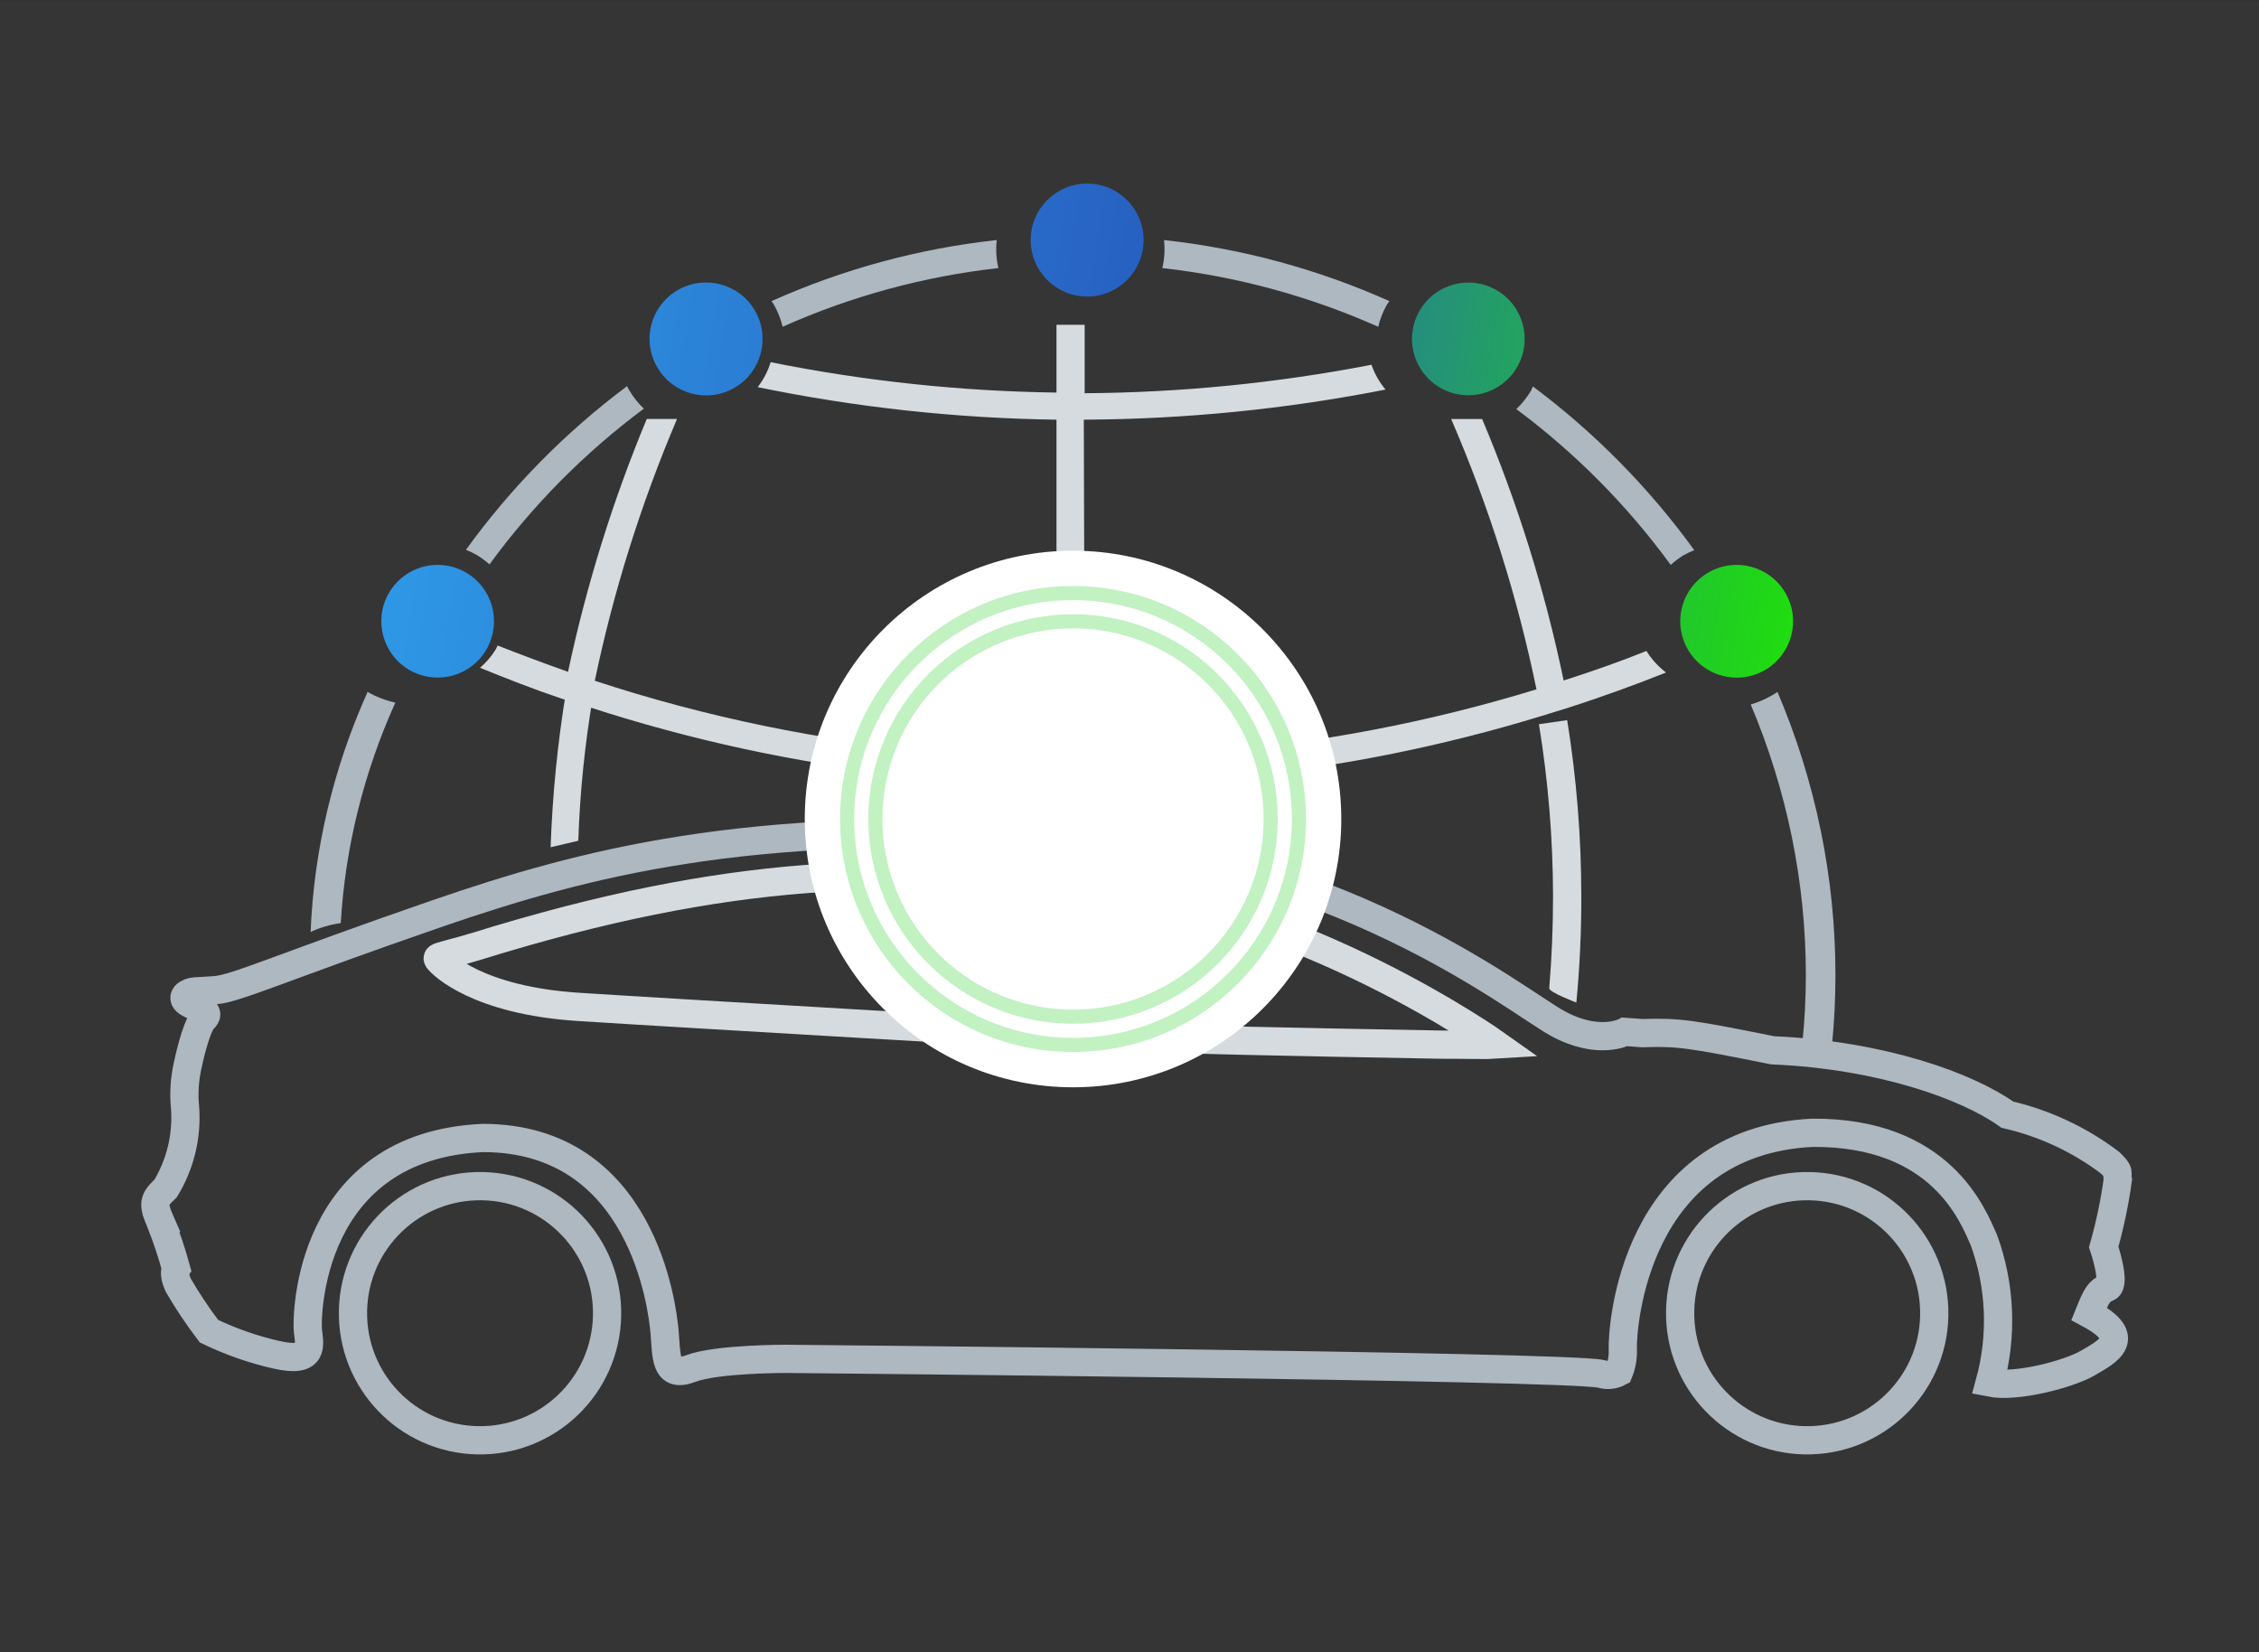 <svg xmlns="http://www.w3.org/2000/svg" width="160" height="117" style="">
    <rect width="100%" height="100%" fill="#333333" stroke="none"/>
    <rect id="backgroundrect" width="100%" height="100%" x="0" y="0" fill="none" stroke="none" />
    <defs>
        <linearGradient id="a" x1="102.589%" x2="0%" y1="92.729%" y2="87.054%">
            <stop stop-color="#1FE700" offset="0%" />
            <stop stop-color="#275FC0" offset="50.054%" />
            <stop stop-color="#2E99E6" offset="100%" />
        </linearGradient>
    </defs>

    <g class="currentLayer" style="">
        <title>Layer 1</title>

        <path fill="#FFF" d="M0 .094h160v116.906H0z" opacity=".01" id="svg_2" class="" />
        <path stroke="#ADB8C0" stroke-width="2" d="M11.411 86.641c.407 1.042.76 2.105 1.057 3.184 0 0-.239.328.16 1.194.656 1.129 1.382 2.215 2.173 3.254 1.514.731 3.106 1.288 4.745 1.662 2.751.637 2.373-.687 2.263-1.682-.11-.995 0-13.105 12.391-13.663 11.325 0 12.72 12.021 12.87 13.742.15 1.722 0 3.294 1.854 2.587 1.854-.707 6.799-.687 6.799-.687s55.477.507 57.681 1.065c.418.128.87.085 1.256-.119.207-.508.302-1.054.279-1.602-.06-1.532.768-14.717 13.418-15.354 9.142-.06 11.375 5.851 12.152 7.583 1.186 3.245 1.332 6.778.419 10.11 1.874.378 5.583-.587 6.978-1.403 1.396-.816 3.25-1.761.06-3.473.518-1.294.698-1.612 1.306-1.861.608-.249-.269-2.876-.269-2.876.441-1.561.774-3.15.997-4.757-.11-.577.229-.448-.548-1.204-2.158-1.634-4.638-2.794-7.277-3.403-2.781-1.99-8.833-4.219-16.628-4.558-5.742-1.154-6.659-1.304-9.221-1.214l-1.246-.09s-1.854.995-4.775-.607c-2.921-1.602-15.831-12.13-36.646-13.235-20.815-1.105-32.14 1.821-42.757 5.483-10.617 3.662-14.186 5.294-15.631 5.403 0 0-.947.07-1.455.09-.508.02-1.176.438-.399.856.778.418 1.565.557.997 1.105-.568.547-1.126 3.304-1.126 3.304-.22.979-.281 1.987-.179 2.985.143 1.997-.338 3.989-1.376 5.702-.867.826-.947 1.055-.319 2.478z" id="svg_3" class="" fill="#ffffff" fill-opacity="0" opacity="1" />
        <path stroke="#D5DBDF" stroke-width="2" d="M35.279 66.55c18.042-5.397 29.059-5.009 42.012-3.781C92.139 64.121 106 73.979 106 73.979c-.728.047-1.926 0-3.992 0l-7.514-.142c-8.702-.161-18.272-.444-18.272-.444s-28.141-1.626-35.276-2.089c-7.135-.463-9.66-3.025-9.889-3.327-.23-.302.05-.113 4.221-1.427z" id="svg_4" class="" fill-opacity="0" fill="#ffffff" />
        <circle cx="34" cy="93" r="9" stroke="#ADB8C0" stroke-width="2" transform="rotate(-88.854 34,93) " id="svg_5" class="" fill-opacity="0" fill="#ffffff" />
        <circle cx="128" cy="93" r="9" stroke="#ADB8C0" stroke-width="2" transform="rotate(-88.94 128,93) " id="svg_6" class="" fill-opacity="0" fill="#ffffff" />
        <path fill="#D5DBDF" d="M76.823 50.843h-1.995V29.721c-7.115-.099-14.203-.871-21.162-2.304.412-.532.722-1.13.917-1.767 6.661 1.338 13.441 2.058 20.245 2.151V23h1.995v4.848c6.823-.045 13.625-.72 20.314-2.016.223.637.561 1.232.997 1.757-7.034 1.385-14.192 2.099-21.371 2.131l.06 21.122zM39.784 49.479C37.79 48.807 35.905 48.068 34 47.29c.44-.378.816-.818 1.117-1.306.05-.086.08-.182.13-.269 1.629.64 3.291 1.261 4.986 1.863 1.297-6.117 3.163-12.11 5.575-17.906h2.144c-2.548 5.988-4.499 12.196-5.824 18.539 7.878 2.586 16.046 4.269 24.333 5.012-.885.485-1.729 1.037-2.523 1.651-7.561-.846-15.008-2.455-22.219-4.8l-1.935-.595zm69.39 1.229C102.258 52.824 95.138 54.262 87.922 55c-.803-.637-1.661-1.209-2.563-1.709 7.972-.635 15.844-2.136 23.466-4.474-1.351-6.558-3.375-12.971-6.043-19.144h2.194c2.524 5.985 4.458 12.186 5.774 18.52 1.995-.643 3.989-1.335 5.864-2.093.363.585.833 1.102 1.386 1.527-2.26.902-4.561 1.731-6.901 2.487l-1.925.595z" id="svg_7" class="" />
        <path fill="#ADB8C0" d="M33.775 39.306c-.247-.144-.507-.267-.775-.367 3.198-4.424 7.052-8.337 11.429-11.604 0 .089.07.179.119.268.286.494.641.944 1.053 1.339-4.178 3.109-7.863 6.826-10.932 11.029-.277-.248-.576-.471-.894-.665zm21.656-16.166c-.126-.527-.323-1.034-.586-1.508-.06-.109-.129-.208-.199-.307C59.704 19.06 65.086 17.601 70.597 17c-.075.663-.035 1.334.119 1.984-5.279.59-10.435 1.992-15.285 4.156zm42.178 0c-4.85-2.163-10.006-3.565-15.285-4.156.154-.649.195-1.32.119-1.984 5.514.6 10.9 2.059 15.961 4.324l-.199.298c-.264.477-.461.987-.586 1.517h-.01zM118.33 40c-3.069-4.203-6.755-7.92-10.932-11.029.42-.4.782-.858 1.073-1.359 0-.079.07-.159.109-.238 4.37 3.264 8.22 7.17 11.419 11.584-.262.108-.517.231-.765.367-.318.197-.617.423-.894.674h-.01z" id="svg_8" class="" />
        <path fill="#ADB8C0" fill-rule="nonzero" d="M28 49.759C27.304 49.601 26.641 49.345 26.036 49 23.601 54.418 22.236 60.169 22 66c.667-.314 1.389-.525 2.135-.626C24.45 60.015 25.756 54.74 28 49.759zM127.905 69.06c0 1.6-.084 3.19-.242 4.75h.495c.539.002 1.077.066 1.6.19.158-1.62.242-3.26.242-4.92.004-6.882-1.39-13.7-4.105-20.08-.578.39-1.217.691-1.895.89 2.576 6.095 3.901 12.602 3.905 19.17z" id="svg_9" class="" />
        <path fill="#D5DBDF" fill-rule="nonzero" d="M111.649 71s-1.94-.735-1.92-1.012c.18-2.167.27-4.363.27-6.549-.01-4.069-.344-8.132-1-12.153L111 51c.662 4.107.996 8.255 1 12.411.01 2.511-.11 5.06-.35 7.589zM40.959 59.54L39 60c.126-3.686.49-7.361 1.089-11L42 49.316c-.578 3.381-.926 6.797-1.041 10.225z" id="svg_10" class="" />
        <path fill="url(#a)" d="M100.546 22c1.105-1.906 3.544-2.556 5.451-1.453 1.907 1.103 2.559 3.542 1.458 5.45-1.101 1.908-3.54 2.563-5.448 1.463-.919-.53-1.589-1.403-1.863-2.427C99.87 24.009 100.015 22.918 100.546 22zM77 13c2.209 0 4 1.791 4 4s-1.791 4-4 4-4-1.791-4-4 1.791-4 4-4zm-28.988 7.54c1.912-1.104 4.358-.45 5.463 1.461 1.105 1.912.453 4.358-1.458 5.464-1.911 1.107-4.357.455-5.465-1.455-.538-.918-.686-2.012-.411-3.04.274-1.028.948-1.903 1.871-2.43zM27.542 42c.807-1.398 2.376-2.173 3.977-1.963 1.601.21 2.917 1.364 3.335 2.924.418 1.559-.145 3.217-1.425 4.2-1.281.983-3.028 1.097-4.426.29-1.907-1.103-2.561-3.541-1.461-5.45zm93.469-1.46c1.909-1.102 4.35-.447 5.453 1.461 1.103 1.909.45 4.35-1.458 5.454S120.656 47.908 119.551 46c-.535-.917-.682-2.009-.408-3.034.274-1.025.947-1.899 1.868-2.426zM50 22c1.105 0 2 .895 2 2s-.895 2-2 2-2-.895-2-2 .895-2 2-2zm27-7c1.105 0 2 .895 2 2s-.895 2-2 2-2-.895-2-2 .895-2 2-2zm27 7c1.105 0 2 .895 2 2s-.895 2-2 2c-1.105 0-2-.895-2-2s.895-2 2-2zm19 20c1.105 0 2 .895 2 2s-.895 2-2 2c-1.105 0-2-.895-2-2s.895-2 2-2zm-92 0c1.105 0 2 .895 2 2s-.895 2-2 2-2-.895-2-2 .895-2 2-2z" id="svg_11" class="" />
        <path fill="#FFF" d="M76 39c10.493 0 19 8.507 19 19s-8.507 19-19 19-19-8.507-19-19 8.507-19 19-19z" id="svg_12" class="" />
		
        <path fill="#ffffff" d="M76 42c8.837 0 16 7.163 16 16s-7.163 16-16 16-16-7.163-16-16 7.163-16 16-16zm0 2c7.732 0 14 6.268 14 14s-6.268 14-14 14-14-6.268-14-14c0-3.713 1.475-7.274 4.101-9.899C68.726 45.475 72.287 44 76 44z" opacity="0.72" id="svg_13" class="selected" fill-opacity="1" stroke="#abecab" stroke-opacity="1" stroke-width="1" />
    </g>
</svg>